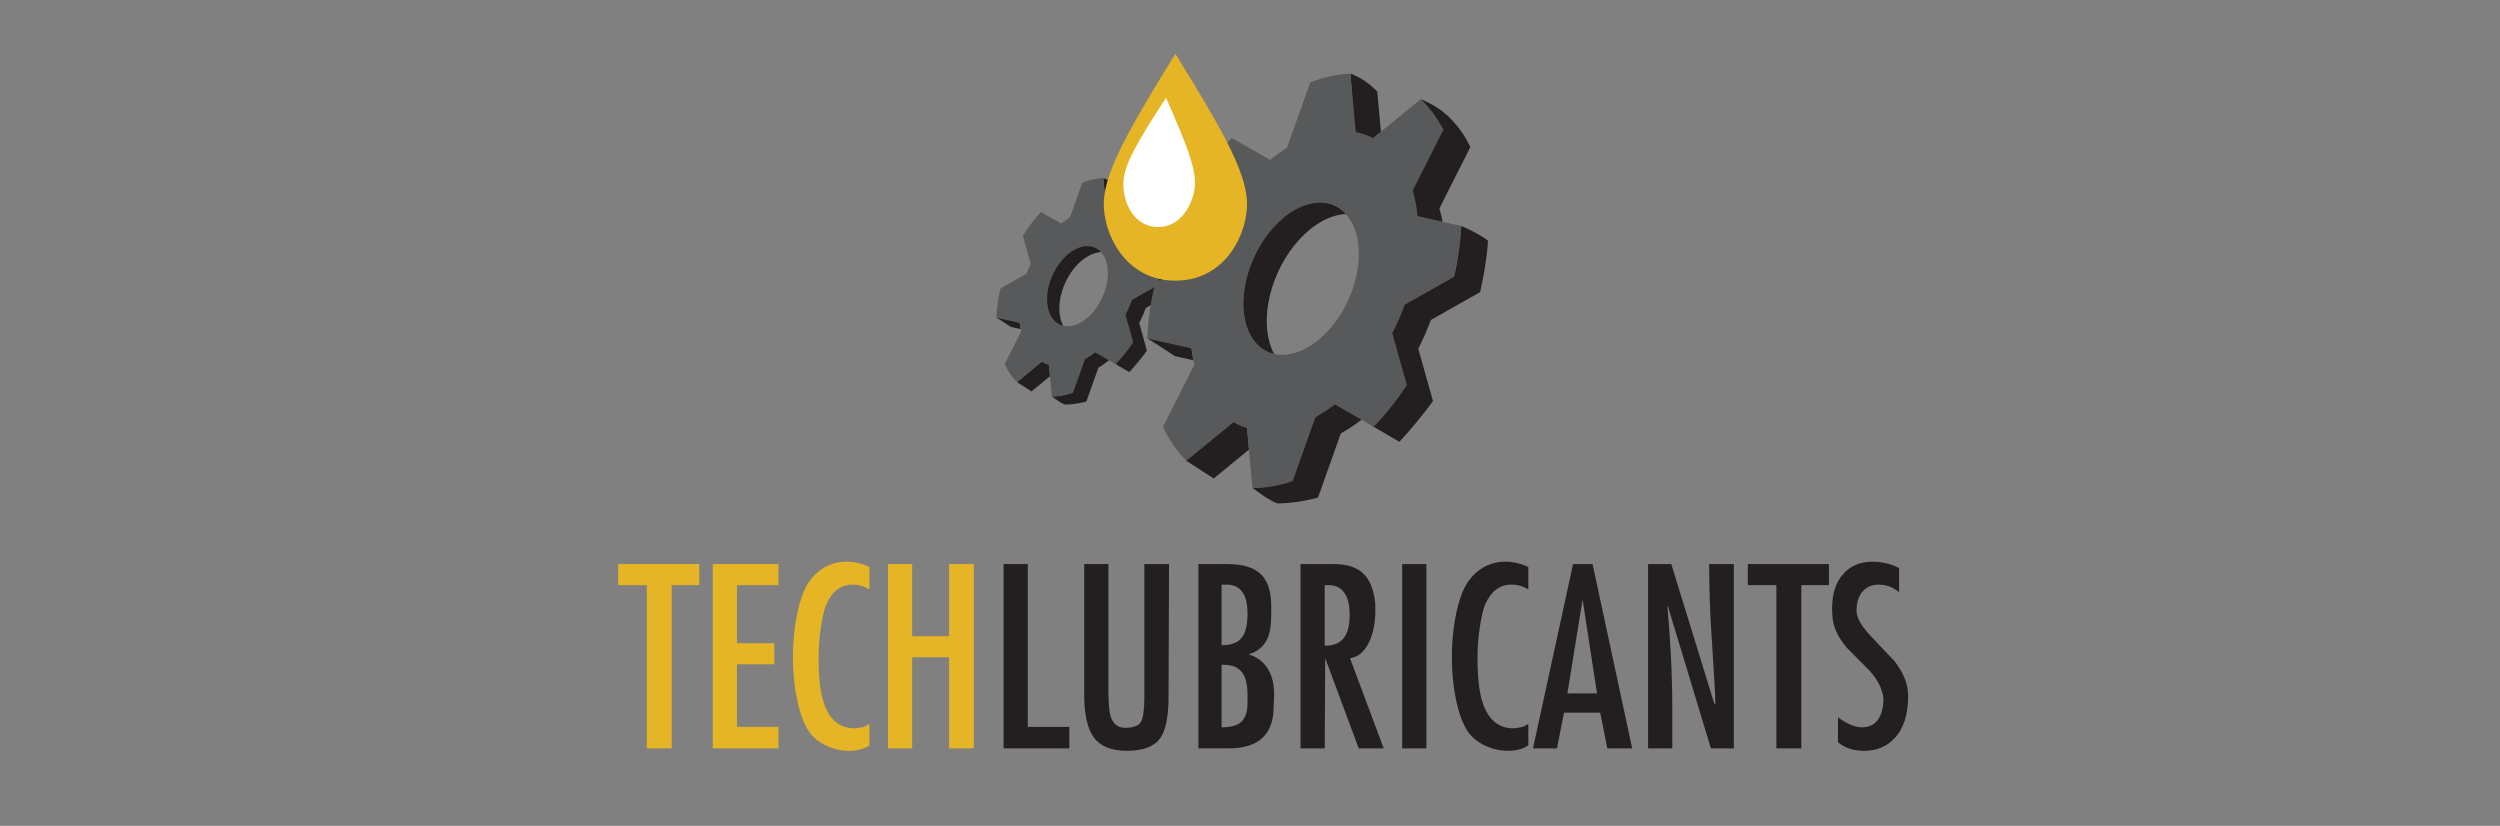 <?xml version="1.0" encoding="utf-8"?>
<!-- Generator: Adobe Illustrator 15.1.0, SVG Export Plug-In . SVG Version: 6.00 Build 0)  -->
<!DOCTYPE svg PUBLIC "-//W3C//DTD SVG 1.1//EN" "http://www.w3.org/Graphics/SVG/1.1/DTD/svg11.dtd">
<svg version="1.1" id="Vrstva_1" xmlns="http://www.w3.org/2000/svg" xmlns:xlink="http://www.w3.org/1999/xlink" x="0px" y="0px"
	 width="112px" height="37px" viewBox="0 0 112 37" enable-background="new 0 0 112 37" xml:space="preserve">
<rect x="0" y="0" width="112" height="37" fill="#808080" stroke="none"/>
<polygon fill="#E5B525" points="39.782,25.271 40.866,25.271 40.866,28.502 42.519,28.502 42.519,25.271 43.625,25.271 
	43.625,33.527 42.519,33.527 42.519,29.444 40.866,29.444 40.866,33.527 39.782,33.527 "/>
<path fill="#E5B525" d="M38.95,25.402v1.008c-0.227-0.146-0.478-0.219-0.756-0.219c-0.518,0-0.909,0.292-1.171,0.876
	c-0.081,0.168-0.159,0.488-0.235,0.958c-0.077,0.472-0.115,0.966-0.115,1.484c0,0.846,0.076,1.503,0.23,1.971
	c0.255,0.766,0.715,1.149,1.379,1.149c0.204-0.022,0.338-0.041,0.4-0.061c0.062-0.018,0.151-0.064,0.268-0.136v0.963
	c-0.241,0.159-0.548,0.241-0.919,0.241c-0.351,0-0.692-0.078-1.024-0.235c-0.332-0.158-0.585-0.364-0.761-0.619
	c-0.226-0.336-0.403-0.808-0.531-1.412c-0.128-0.605-0.192-1.241-0.192-1.906c0-0.584,0.044-1.134,0.131-1.652
	c0.087-0.518,0.208-0.959,0.361-1.325c0.183-0.416,0.441-0.741,0.777-0.975s0.712-0.35,1.128-0.35
	C38.264,25.163,38.606,25.242,38.95,25.402z"/>
<polygon fill="#E5B525" points="31.931,25.271 34.876,25.271 34.876,26.214 33.015,26.214 33.015,28.818 34.69,28.818 34.69,29.761 
	33.015,29.761 33.015,32.564 34.876,32.564 34.876,33.527 31.931,33.527 "/>
<polygon fill="#E5B525" points="27.694,25.271 31.329,25.271 31.329,26.214 30.092,26.214 30.092,33.527 28.975,33.527 
	28.975,26.214 27.694,26.214 "/>
<path fill="#231F20" d="M82.342,32.138c0.416,0.299,0.774,0.447,1.073,0.447c0.306,0,0.544-0.111,0.712-0.339
	c0.168-0.226,0.251-0.547,0.251-0.963c-0.043-0.409-0.248-0.817-0.612-1.227c-0.344-0.344-0.684-0.687-1.02-1.028
	c-0.372-0.432-0.587-0.87-0.646-1.314c-0.007-0.08-0.013-0.165-0.017-0.251c-0.003-0.088-0.005-0.154-0.005-0.198
	c0-0.656,0.163-1.171,0.493-1.544c0.328-0.372,0.766-0.558,1.313-0.558c0.197,0,0.396,0.021,0.592,0.065
	c0.197,0.043,0.398,0.116,0.603,0.219v1.084c-0.271-0.227-0.576-0.34-0.92-0.34c-0.292,0-0.529,0.102-0.712,0.307
	s-0.273,0.492-0.273,0.865c0,0.299,0.197,0.66,0.592,1.084c0.372,0.394,0.743,0.789,1.116,1.183
	c0.401,0.518,0.603,1.033,0.603,1.543c0,0.848-0.208,1.486-0.624,1.916c-0.352,0.366-0.799,0.549-1.348,0.549
	c-0.474,0-0.864-0.128-1.171-0.384V32.138z"/>
<polygon fill="#231F20" points="78.302,25.271 81.937,25.271 81.937,26.214 80.699,26.214 80.699,33.527 79.582,33.527 
	79.582,26.214 78.302,26.214 "/>
<path fill="#231F20" d="M73.834,33.527v-8.256h1.04l1.929,6.263l0.046-0.001c0-0.336-0.059-1.384-0.177-3.142
	c-0.067-0.988-0.101-2.028-0.101-3.12h1.105v8.256h-1.028l-1.928-6.372l-0.021,0.003c0.069,0.769,0.124,1.539,0.162,2.313
	c0.039,0.771,0.057,1.538,0.057,2.298v1.758H73.834z"/>
<path fill="#231F20" d="M70.473,25.271h0.875l1.774,8.256l-1.113,0.002l-0.32-1.6h-1.621l-0.315,1.598h-1.075L70.473,25.271
	L70.473,25.271z M71.546,31.064L70.9,26.859l-0.68,4.205H71.546z"/>
<path fill="#231F20" d="M68.469,25.402v1.008c-0.227-0.146-0.478-0.219-0.756-0.219c-0.519,0-0.909,0.292-1.171,0.876
	c-0.08,0.168-0.158,0.488-0.235,0.958c-0.077,0.472-0.115,0.966-0.115,1.484c0,0.846,0.077,1.503,0.23,1.971
	c0.255,0.766,0.715,1.149,1.379,1.149c0.204-0.022,0.338-0.041,0.399-0.061c0.063-0.018,0.152-0.064,0.269-0.136v0.963
	c-0.241,0.159-0.548,0.241-0.919,0.241c-0.351,0-0.693-0.078-1.024-0.235c-0.332-0.158-0.586-0.364-0.761-0.619
	c-0.227-0.336-0.404-0.808-0.531-1.412c-0.128-0.605-0.191-1.241-0.191-1.906c0-0.584,0.043-1.134,0.131-1.652
	c0.088-0.518,0.208-0.959,0.361-1.325c0.183-0.416,0.441-0.741,0.777-0.975s0.712-0.35,1.128-0.35
	C67.783,25.163,68.126,25.242,68.469,25.402z"/>
<rect x="62.818" y="25.271" fill="#231F20" width="1.084" height="8.256"/>
<path fill="#231F20" d="M58.264,33.527v-8.256h1.49c0.598,0,1.043,0.146,1.336,0.437c0.291,0.291,0.467,0.74,0.525,1.35v0.318
	c0,0.564-0.103,1.048-0.305,1.442c-0.205,0.397-0.48,0.619-0.83,0.671l1.512,4.04l-1.121-0.002l-1.501-4.04l-0.022,4.04H58.264
	L58.264,33.527z M59.348,28.929c0.416,0,0.712-0.131,0.888-0.395c0.153-0.226,0.229-0.559,0.229-0.995
	c0-0.381-0.063-0.68-0.186-0.898c-0.16-0.285-0.413-0.427-0.756-0.427h-0.176V28.929z"/>
<path fill="#231F20" d="M53.688,25.271h1.325c0.781,0,1.321,0.208,1.62,0.624c0.212,0.292,0.318,0.72,0.318,1.28v0.385
	c0,0.475-0.065,0.843-0.197,1.104c-0.161,0.321-0.434,0.537-0.821,0.646c0.445,0.146,0.759,0.409,0.941,0.788
	c0.139,0.285,0.208,0.629,0.208,1.03l-0.021,0.515c0,0.722-0.224,1.236-0.668,1.544c-0.329,0.226-0.774,0.339-1.336,0.339h-1.369
	V25.271L53.688,25.271z M54.728,29.783v2.802c0.423,0,0.723-0.086,0.898-0.262c0.175-0.176,0.263-0.445,0.263-0.81V31.13
	c0-0.475-0.088-0.817-0.263-1.03c-0.175-0.211-0.44-0.316-0.79-0.316H54.728L54.728,29.783z M54.728,26.191v2.715
	c0.445,0,0.755-0.123,0.931-0.372c0.153-0.219,0.23-0.564,0.23-1.04c0-0.444-0.081-0.773-0.241-0.984
	c-0.161-0.212-0.387-0.318-0.679-0.318H54.728z"/>
<path fill="#231F20" d="M48.574,25.271h1.084v5.748c0,0.52,0.036,0.888,0.109,1.106c0.11,0.321,0.325,0.481,0.646,0.481
	c0.365,0,0.599-0.09,0.701-0.269c0.102-0.178,0.153-0.537,0.153-1.078v-5.989h1.106l-0.022,5.946c0,0.883-0.124,1.499-0.373,1.851
	c-0.27,0.379-0.766,0.569-1.489,0.569c-0.701,0-1.195-0.2-1.484-0.597c-0.288-0.398-0.432-1.028-0.432-1.889V25.271z"/>
<polygon fill="#231F20" points="44.961,25.271 46.045,25.271 46.045,32.564 47.906,32.564 47.906,33.527 44.961,33.527 "/>
<path fill-rule="evenodd" clip-rule="evenodd" fill="#231F20" d="M62.861,13.535c0.74-0.418,1.479-0.837,2.22-1.255l0.077,0.046
	c0.183-0.861,0.251-1.589,0.309-2.204c0.507,0.229,0.868,0.41,1.195,0.661c-0.055,0.83-0.19,1.569-0.348,2.292l0.008,0.006
	l-0.011,0.006l-2.21,1.249c-0.145,0.404-0.333,0.833-0.563,1.287c0.198,0.703,0.418,1.484,0.66,2.345
	c-0.467,0.638-0.967,1.246-1.504,1.825c-0.416-0.235-0.825-0.483-1.243-0.729l1.475-1.912l0.032,0.014
	c-0.269-0.951-0.488-1.732-0.661-2.344C62.508,14.416,62.695,13.987,62.861,13.535z"/>
<path fill-rule="evenodd" clip-rule="evenodd" fill="#231F20" d="M59.705,18.035c0.607,0.302,1.088,0.521,1.309,0.755
	c-0.277,0.215-0.637,0.455-0.944,0.625c-0.342,0.96-0.683,1.92-1.024,2.88c-0.645,0.166-1.251,0.253-1.82,0.259
	c-0.379-0.151-0.658-0.364-1.115-0.693c0.812-0.026,1.285-0.168,1.694-0.366c0.341-0.961,0.684-1.921,1.024-2.88
	C59.137,18.442,59.43,18.25,59.705,18.035z"/>
<path fill-rule="evenodd" clip-rule="evenodd" fill="#231F20" d="M55.256,18.896c-0.708,0.579-1.415,1.159-2.123,1.738
	c0.404,0.263,0.818,0.53,1.241,0.802c0.544-0.445,1.071-0.876,1.582-1.296c-0.03-0.331-0.061-0.659-0.09-0.981
	C55.676,19.104,55.473,19.017,55.256,18.896z"/>
<path fill-rule="evenodd" clip-rule="evenodd" fill="#231F20" d="M64.485,9.336l1.385-2.743l0.002-0.001
	c-0.23-0.504-0.559-0.961-1.017-1.407c-0.293-0.262-0.666-0.523-1.207-0.743c0.311,0.336,0.653,0.8,0.965,1.368l0.005,0.001
	l-1.373,2.722c0.108,0.376,0.181,0.761,0.218,1.158c0.429,0.096,0.819,0.183,1.168,0.26C64.601,9.773,64.552,9.568,64.485,9.336z"/>
<path fill-rule="evenodd" clip-rule="evenodd" fill="#231F20" d="M60.703,5.939c-0.082-0.878-0.125-1.765-0.206-2.643
	c0.498,0.191,0.876,0.467,1.205,0.81c0.05,0.547,0.105,1.147,0.165,1.799c-0.143,0.117-0.27,0.219-0.378,0.31
	C61.24,6.087,60.979,5.994,60.703,5.939z"/>
<path fill-rule="evenodd" clip-rule="evenodd" fill="#231F20" d="M53.379,15.595c-0.466-0.175-1.13-0.324-1.991-0.444
	c0.47,0.291,0.883,0.558,1.241,0.802c0.267,0.06,0.546,0.122,0.837,0.187C53.431,15.971,53.402,15.79,53.379,15.595z"/>
<path fill-rule="evenodd" clip-rule="evenodd" fill="#231F20" d="M50.679,13.374c0.391-0.221,0.78-0.441,1.17-0.661
	c0.222,0.133,0.44,0.274,0.654,0.422c-0.448,0.253-0.838,0.473-1.17,0.661c-0.077,0.213-0.175,0.439-0.297,0.677
	c0.104,0.371,0.22,0.782,0.347,1.236c-0.245,0.336-0.51,0.657-0.792,0.962c-0.219-0.125-0.435-0.256-0.655-0.385l0.777-1.007
	l-0.332-1.228C50.493,13.838,50.592,13.612,50.679,13.374z"/>
<path fill-rule="evenodd" clip-rule="evenodd" fill="#231F20" d="M49.017,15.745c0.32,0.159,0.595,0.238,0.711,0.361
	c-0.146,0.113-0.358,0.277-0.52,0.366c-0.18,0.506-0.36,1.012-0.54,1.518l0,0l0,0c-0.339,0.087-0.659,0.133-0.96,0.137
	c-0.199-0.081-0.346-0.192-0.586-0.365c0.428-0.014,0.677-0.089,0.892-0.194c0.18-0.505,0.36-1.012,0.54-1.517
	C48.716,15.959,48.871,15.858,49.017,15.745z"/>
<path fill-rule="evenodd" clip-rule="evenodd" fill="#231F20" d="M46.672,16.199c-0.373,0.305-0.737,0.614-1.11,0.919
	c0.214,0.139,0.423,0.276,0.646,0.419c0.286-0.234,0.564-0.462,0.833-0.682c-0.016-0.175-0.032-0.348-0.047-0.518
	C46.894,16.308,46.786,16.262,46.672,16.199z"/>
<path fill-rule="evenodd" clip-rule="evenodd" fill="#231F20" d="M51.536,11.162c0.243-0.481,0.486-0.964,0.729-1.446
	c-0.227-0.212-0.445-0.354-0.654-0.422c-0.269,0.533-0.512,1.015-0.729,1.446c0.057,0.198,0.095,0.401,0.115,0.609
	c0.226,0.051,0.431,0.097,0.615,0.138C51.595,11.392,51.57,11.284,51.536,11.162z"/>
<path fill-rule="evenodd" clip-rule="evenodd" fill="#231F20" d="M49.542,9.371c-0.042-0.462-0.066-0.93-0.108-1.392
	c0.262,0.101,0.461,0.246,0.635,0.427c0.026,0.288,0.055,0.604,0.087,0.948c-0.075,0.062-0.142,0.116-0.199,0.163
	C49.826,9.449,49.688,9.4,49.542,9.371z"/>
<path fill-rule="evenodd" clip-rule="evenodd" fill="#231F20" d="M45.684,14.459c-0.246-0.092-0.596-0.17-1.05-0.234
	c0.248,0.153,0.466,0.293,0.654,0.422c0.141,0.032,0.288,0.064,0.441,0.098C45.71,14.658,45.695,14.562,45.684,14.459z"/>
<path fill-rule="evenodd" clip-rule="evenodd" fill="#231F20" d="M47.469,13.613c0.089-1.027,0.804-2.045,1.598-2.275
	c0.137-0.04,0.268-0.054,0.39-0.043c-0.224-0.369-0.614-0.537-1.081-0.403c-0.793,0.23-1.509,1.248-1.598,2.276
	c-0.073,0.849,0.305,1.438,0.887,1.487C47.508,14.396,47.433,14.037,47.469,13.613z"/>
<path fill-rule="evenodd" clip-rule="evenodd" fill="#58595B" d="M44.824,12.921c-0.081,0.335-0.137,0.675-0.167,1.015
	c-0.008,0.101-0.014,0.2-0.018,0.297l1.043,0.234c0.015,0.132,0.038,0.26,0.066,0.384l-0.74,1.467
	c0.147,0.313,0.333,0.582,0.553,0.8l1.111-0.91c0.101,0.057,0.208,0.104,0.319,0.137l0.13,1.416c0.258,0.001,0.53-0.035,0.813-0.118
	c0.045-0.013,0.09-0.028,0.136-0.043l0.536-1.507c0.155-0.086,0.309-0.187,0.459-0.303l0.92,0.525
	c0.282-0.294,0.545-0.624,0.783-0.98l-0.346-1.228c0.113-0.218,0.212-0.444,0.296-0.673l1.162-0.656
	c0.075-0.323,0.129-0.65,0.157-0.977c0.006-0.076,0.011-0.151,0.015-0.226l-1.033-0.23c-0.021-0.214-0.059-0.417-0.114-0.606
	l0.725-1.436c-0.146-0.281-0.327-0.523-0.536-0.721l-1.122,0.919c-0.13-0.067-0.267-0.115-0.413-0.145l-0.125-1.378
	c-0.216,0.01-0.441,0.046-0.674,0.114c-0.092,0.026-0.183,0.058-0.274,0.093l-0.549,1.545c-0.134,0.084-0.267,0.18-0.397,0.286
	L46.634,9.5c-0.295,0.318-0.567,0.675-0.811,1.061l0.354,1.258c-0.069,0.145-0.131,0.292-0.187,0.442L44.824,12.921L44.824,12.921z
	 M46.919,13.213c0.083-0.967,0.757-1.926,1.504-2.143c0.748-0.216,1.286,0.393,1.202,1.36c-0.083,0.967-0.757,1.927-1.504,2.143
	C47.374,14.791,46.835,14.181,46.919,13.213z"/>
<path fill-rule="evenodd" clip-rule="evenodd" fill="#231F20" d="M51.602,9.304c-0.164-0.299-0.34-0.536-0.531-0.71
	c0.285,0.116,0.504,0.242,0.658,0.38c0.242,0.235,0.424,0.485,0.544,0.751C52.047,9.507,51.822,9.366,51.602,9.304z"/>
<path fill-rule="evenodd" clip-rule="evenodd" fill="#231F20" d="M51.881,12.778c0.103-0.472,0.129-0.874,0.142-1.208
	c0.267,0.121,0.487,0.222,0.66,0.355c-0.029,0.44-0.102,0.831-0.185,1.214C52.308,12.998,52.47,13.119,51.881,12.778z"/>
<path fill-rule="evenodd" clip-rule="evenodd" fill="#231F20" d="M56.768,13.99c0.169-1.949,1.526-3.883,3.033-4.319
	c0.26-0.075,0.51-0.101,0.74-0.082c-0.426-0.701-1.164-1.021-2.051-0.764c-1.506,0.435-2.863,2.369-3.031,4.318
	c-0.139,1.612,0.578,2.731,1.682,2.824C56.842,15.475,56.699,14.793,56.768,13.99z"/>
<path fill-rule="evenodd" clip-rule="evenodd" fill="#58595B" d="M51.749,12.674c-0.152,0.637-0.259,1.281-0.315,1.927
	c-0.017,0.192-0.027,0.38-0.034,0.565l1.979,0.442c0.029,0.252,0.072,0.495,0.127,0.729l-1.405,2.785
	c0.278,0.593,0.631,1.104,1.049,1.518l2.109-1.727c0.192,0.109,0.394,0.197,0.606,0.26l0.245,2.687
	c0.49,0.005,1.005-0.066,1.543-0.221c0.085-0.026,0.172-0.055,0.259-0.084l1.017-2.86c0.294-0.163,0.587-0.354,0.872-0.575
	l1.744,0.997c0.536-0.558,1.035-1.184,1.486-1.86l-0.656-2.329c0.215-0.415,0.402-0.843,0.561-1.278l2.205-1.247
	c0.144-0.613,0.245-1.232,0.298-1.853c0.013-0.144,0.022-0.286,0.028-0.427l-1.959-0.438c-0.039-0.406-0.112-0.791-0.217-1.15
	l1.375-2.725c-0.277-0.534-0.621-0.992-1.018-1.368l-2.131,1.745c-0.245-0.127-0.506-0.218-0.781-0.274l-0.239-2.617
	c-0.41,0.019-0.837,0.089-1.278,0.217c-0.175,0.05-0.348,0.111-0.52,0.177l-1.043,2.932c-0.255,0.158-0.506,0.341-0.753,0.543
	l-1.719-0.982c-0.56,0.604-1.077,1.283-1.539,2.015l0.671,2.386c-0.13,0.275-0.248,0.557-0.353,0.839L51.749,12.674L51.749,12.674z
	 M55.725,13.231c0.158-1.836,1.438-3.657,2.855-4.067c1.419-0.411,2.439,0.745,2.281,2.581c-0.158,1.836-1.437,3.658-2.855,4.068
	C56.587,16.223,55.566,15.067,55.725,13.231z"/>
<path fill-rule="evenodd" clip-rule="evenodd" fill="#E5B525" d="M52.658,12.573c-2.101,0-3.104-1.835-3.203-3.229
	c-0.099-1.396,0.918-3.236,3.176-6.891c0.021-0.041,0.039-0.041,0.054,0c2.257,3.655,3.275,5.496,3.176,6.891
	C55.763,10.738,54.758,12.573,52.658,12.573z"/>
<path fill-rule="evenodd" clip-rule="evenodd" fill="#FFFFFF" d="M51.775,10.167c-1.047-0.083-1.464-1.168-1.449-1.966
	c0.014-0.798,0.605-1.806,1.896-3.797c0.012-0.021,0.021-0.021,0.026,0.002c0.959,2.17,1.382,3.259,1.27,4.049
	C53.405,9.247,52.822,10.251,51.775,10.167z"/>
</svg>
